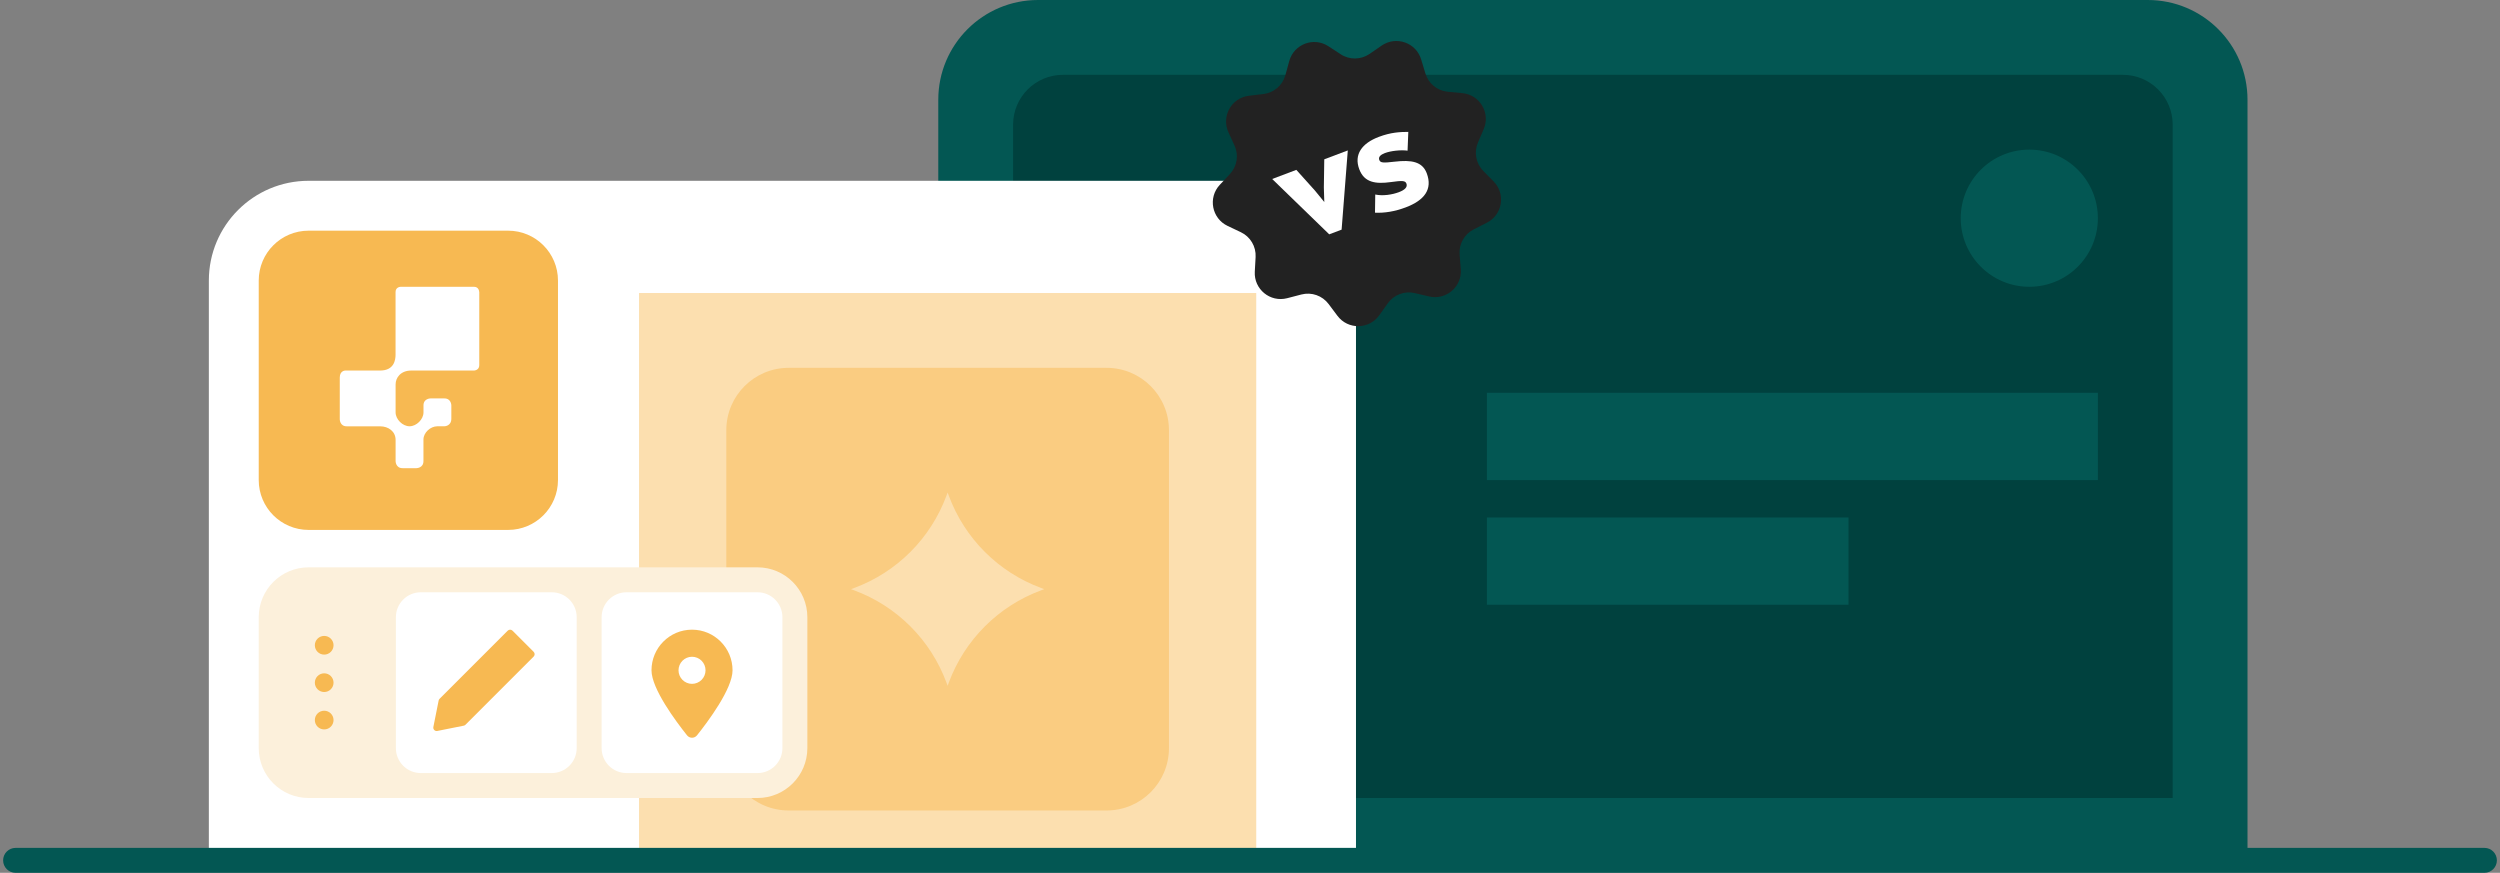 <svg width="401" height="140" viewBox="0 0 401 140" fill="none" xmlns="http://www.w3.org/2000/svg">
<rect x="0" y="0" width="401" height="140" fill="#808080" stroke="none"/>
<g clip-path="url(#clip0_6022_16272)">
<path d="M150.5 16C150.5 7.163 157.663 0 166.5 0H344.5C353.337 0 360.5 7.163 360.5 16V139H150.5V16Z" fill="#035753"/>
<path fill-rule="evenodd" clip-rule="evenodd" d="M340.5 12C344.918 12 348.5 15.582 348.5 20V128H162.5V20C162.5 15.582 166.082 12 170.5 12H340.5ZM238.5 83V97H296.5V83H238.5ZM238.5 63V77H336.5V63H238.5ZM325.5 24C319.425 24 314.5 28.925 314.5 35C314.5 41.075 319.425 46 325.5 46C331.575 46 336.5 41.075 336.5 35C336.5 28.925 331.575 24 325.5 24Z" fill="#00413E"/>
<path d="M33.5 45C33.5 36.163 40.663 29 49.5 29H201.5C210.337 29 217.5 36.163 217.5 45V137H33.5V45Z" fill="white"/>
<path d="M102.5 47H201.5V137H102.5V47Z" fill="#FCDFAF"/>
<path fill-rule="evenodd" clip-rule="evenodd" d="M177.5 59C183.023 59 187.5 63.477 187.5 69V120C187.5 125.523 183.023 130 177.5 130H126.5C120.977 130 116.5 125.523 116.5 120V69C116.5 63.477 120.977 59 126.5 59H177.5ZM151.814 79.501C149.275 86.364 143.864 91.775 137.001 94.314L136.5 94.5L137.001 94.686C143.864 97.225 149.275 102.636 151.814 109.499L152 110L152.186 109.499C154.725 102.636 160.136 97.225 166.999 94.686L167.5 94.5L166.999 94.314C160.136 91.775 154.725 86.364 152.186 79.501L152 79L151.814 79.501Z" fill="#FACC81"/>
<path d="M41.5 99C41.5 94.582 45.082 91 49.5 91H121.5C125.918 91 129.5 94.582 129.5 99V120C129.5 124.418 125.918 128 121.5 128H49.5C45.082 128 41.5 124.418 41.5 120V99Z" fill="#FCF0DB"/>
<path d="M96.5 99C96.5 96.791 98.291 95 100.5 95H121.5C123.709 95 125.5 96.791 125.5 99V120C125.5 122.209 123.709 124 121.5 124H100.5C98.291 124 96.5 122.209 96.5 120V99Z" fill="white"/>
<path d="M111.803 117.944C113.539 115.765 117.5 110.483 117.5 107.517C117.5 103.92 114.588 101 110.999 101C107.411 101 104.5 103.92 104.5 107.517C104.5 110.483 108.461 115.765 110.197 117.944C110.614 118.463 111.385 118.463 111.802 117.944H111.803ZM110.999 105.344C111.574 105.344 112.126 105.573 112.533 105.98C112.938 106.388 113.167 106.94 113.167 107.517C113.167 108.093 112.938 108.645 112.533 109.052C112.127 109.46 111.575 109.689 110.999 109.689C110.423 109.689 109.874 109.46 109.468 109.052C109.063 108.645 108.834 108.092 108.834 107.517C108.834 106.941 109.063 106.389 109.468 105.98C109.874 105.573 110.426 105.344 110.999 105.344Z" fill="#F7B952"/>
<path d="M63.5 99C63.5 96.791 65.291 95 67.5 95H88.5C90.709 95 92.5 96.791 92.5 99V120C92.5 122.209 90.709 124 88.5 124H67.5C65.291 124 63.5 122.209 63.5 120V99Z" fill="white"/>
<path d="M70.146 117.246C69.769 117.321 69.436 116.988 69.511 116.61L69.683 115.747L70.358 112.368C70.379 112.263 70.43 112.167 70.506 112.092L80.721 101.877L81.44 101.158C81.651 100.947 81.993 100.947 82.204 101.158L82.923 101.877L84.874 103.829L85.597 104.552C85.808 104.762 85.808 105.104 85.597 105.315L84.878 106.034L74.663 116.249C74.588 116.324 74.492 116.376 74.387 116.397L71.008 117.072L70.145 117.245L70.146 117.246Z" fill="#F7B952"/>
<path d="M52 114C52.828 114 53.5 114.672 53.5 115.5C53.5 116.328 52.828 117 52 117C51.172 117 50.5 116.328 50.5 115.5C50.5 114.672 51.172 114 52 114Z" fill="#F7B952"/>
<path d="M52 108C52.828 108 53.5 108.672 53.5 109.5C53.5 110.328 52.828 111 52 111C51.172 111 50.5 110.328 50.5 109.5C50.5 108.672 51.172 108 52 108Z" fill="#F7B952"/>
<path d="M52 102C52.828 102 53.5 102.672 53.5 103.5C53.5 104.328 52.828 105 52 105C51.172 105 50.5 104.328 50.5 103.5C50.5 102.672 51.172 102 52 102Z" fill="#F7B952"/>
<path fill-rule="evenodd" clip-rule="evenodd" d="M81.5 37C85.918 37 89.5 40.582 89.5 45V77C89.5 81.418 85.918 85 81.5 85H49.5C45.082 85 41.5 81.418 41.5 77V45C41.5 40.582 45.082 37 49.5 37H81.5ZM64.287 46C64.274 46 63.447 46.007 63.447 46.84V56.901C63.447 57.742 63.211 59.434 60.972 59.434H55.385C55.385 59.434 54.5 59.434 54.5 60.56V67.261C54.5 67.261 54.5 68.381 55.62 68.381H60.978C62.308 68.381 63.454 69.209 63.454 70.558V73.962C63.454 73.974 63.46 75.094 64.573 75.095H66.808C66.829 75.094 67.921 75.071 67.921 73.962V70.507C67.921 69.387 69.047 68.375 70.161 68.375H71.281C71.303 68.375 72.394 68.362 72.394 67.152V65.027C72.394 65.027 72.394 63.907 71.281 63.907H69.047C69.023 63.907 67.928 63.919 67.928 65.027V66.147C67.928 67.261 66.807 68.375 65.693 68.375C64.58 68.375 63.454 67.261 63.454 66.147V61.674C63.454 60.547 64.294 59.434 65.974 59.434H76.034C76.034 59.434 76.875 59.414 76.875 58.574V46.84H76.862C76.862 46.827 76.855 46 76.022 46H64.287Z" fill="#F7B952"/>
<path d="M2.5 136H398.5C399.605 136 400.5 136.895 400.5 138C400.5 139.105 399.605 140 398.5 140H2.5C1.395 140 0.5 139.105 0.5 138C0.5 136.895 1.395 136 2.5 136Z" fill="#035753"/>
<path d="M206.799 9.788C207.547 7.075 210.721 5.875 213.077 7.416L215.048 8.705C216.46 9.628 218.29 9.606 219.679 8.648L221.618 7.311C223.936 5.713 227.138 6.834 227.952 9.528L228.634 11.783C229.122 13.398 230.538 14.557 232.218 14.716L234.563 14.938C237.365 15.204 239.097 18.121 237.989 20.708L237.062 22.874C236.398 24.425 236.738 26.223 237.922 27.425L239.576 29.102C241.552 31.107 241.004 34.455 238.492 35.725L236.39 36.788C234.884 37.549 233.988 39.145 234.123 40.826L234.312 43.175C234.537 45.98 231.965 48.193 229.225 47.551L226.931 47.014C225.288 46.629 223.576 47.276 222.599 48.651L221.234 50.571C219.603 52.865 216.211 52.907 214.524 50.653L213.112 48.768C212.101 47.417 210.374 46.812 208.741 47.237L206.461 47.831C203.737 48.539 201.112 46.391 201.268 43.58L201.399 41.228C201.492 39.544 200.558 37.97 199.034 37.246L196.906 36.236C194.364 35.028 193.734 31.694 195.66 29.642L197.272 27.924C198.426 26.694 198.722 24.887 198.02 23.353L197.04 21.211C195.869 18.652 197.529 15.693 200.323 15.359L202.662 15.079C204.337 14.879 205.725 13.685 206.173 12.059L206.799 9.788Z" fill="#222222"/>
<path d="M221.163 21.955C223.109 21.22 224.57 21.161 225.893 21.155L225.773 24.166C224.683 24.017 223.088 24.193 222.125 24.557C221.437 24.817 221.059 25.184 221.237 25.655C221.415 26.127 221.828 26.151 223.721 25.93C226.369 25.625 228.136 25.902 228.849 27.788C229.829 30.383 228.449 32.139 225.481 33.261C223.732 33.922 222.08 34.188 220.548 34.115L220.591 31.201C221.792 31.466 223.32 31.226 224.381 30.825C225.324 30.468 225.805 30.017 225.59 29.447C225.412 28.975 224.971 28.939 223.073 29.207C220.639 29.543 218.834 29.282 218.031 27.159C217.133 24.781 218.451 22.98 221.163 21.955Z" fill="white"/>
<path d="M210.916 30.568L212.417 32.404L212.346 30.072L212.413 25.554L216.186 24.128L215.194 36.835L213.208 37.586L204.059 28.711L207.931 27.247L210.916 30.568Z" fill="white"/>
</g>
<defs>
<clipPath id="clip0_6022_16272">
<rect width="400" height="140" fill="white" transform="translate(0.5)"/>
</clipPath>
</defs>
</svg>

